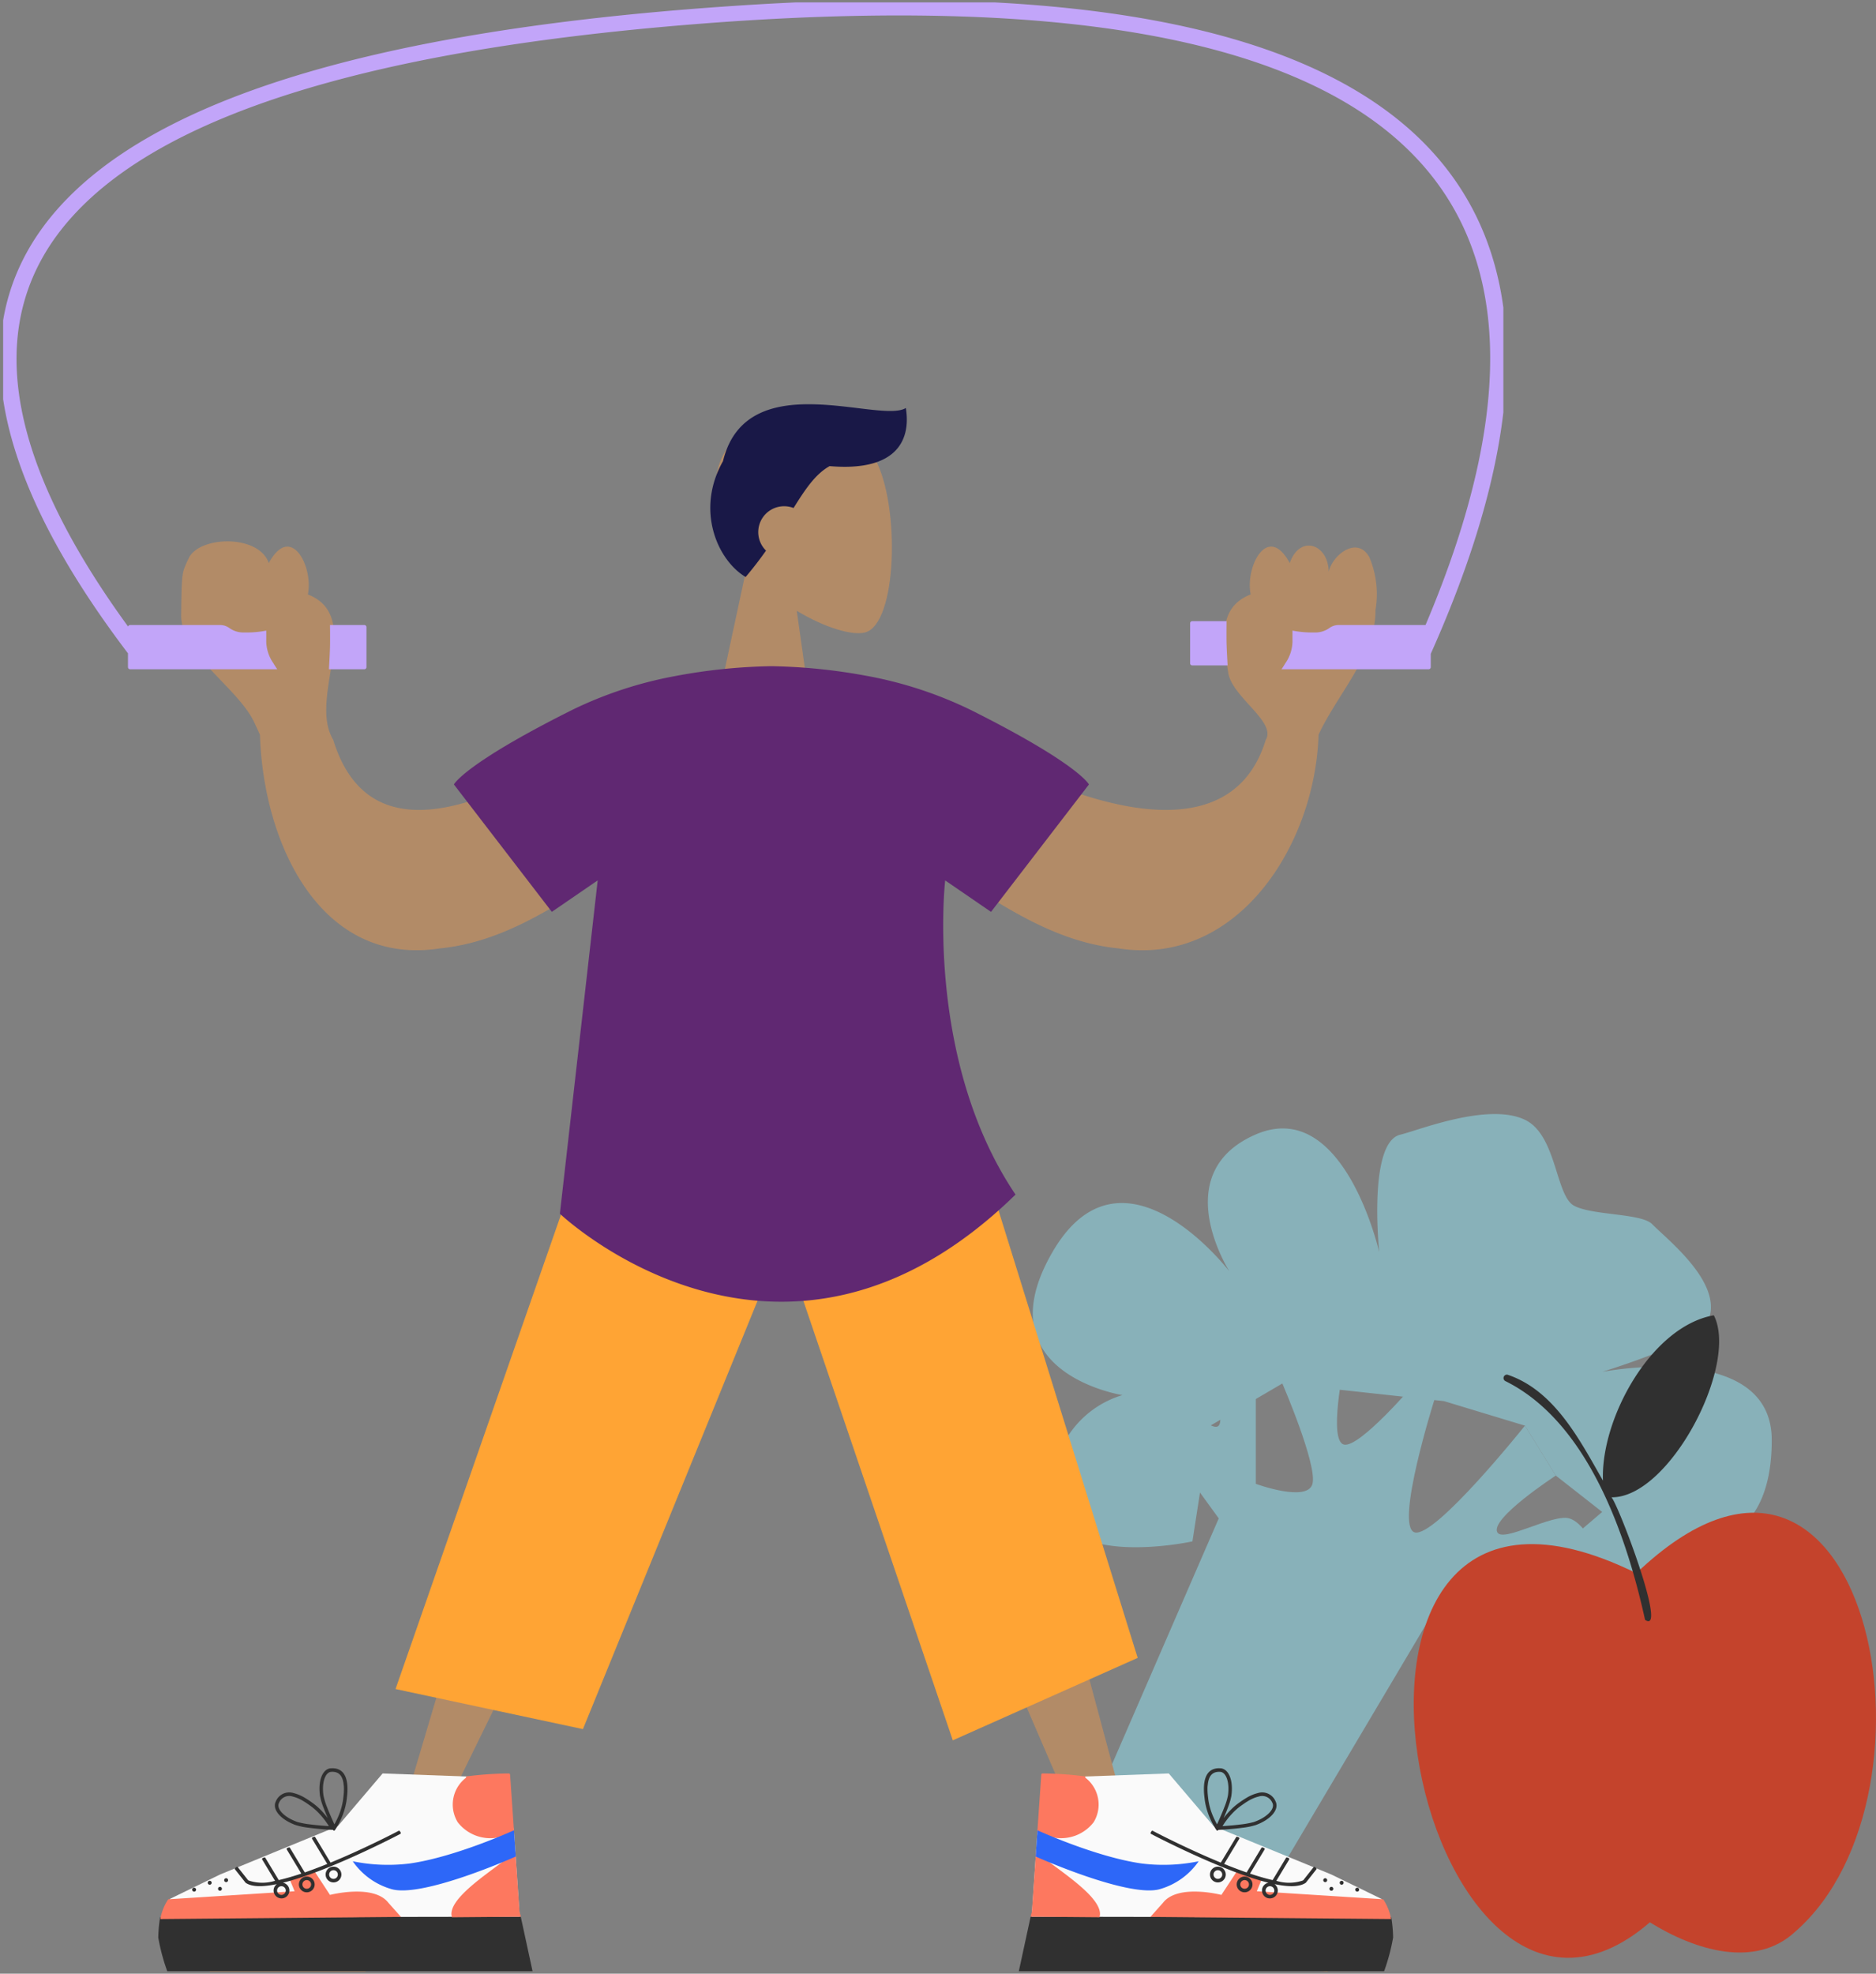 <svg id="Group_444" data-name="Group 444" xmlns="http://www.w3.org/2000/svg" xmlns:xlink="http://www.w3.org/1999/xlink" width="509.832" height="536.26" viewBox="0 0 509.832 536.26">
  <rect x="0" y="0" width="509.832" height="536.26" fill="#808080" stroke="none"/>
  <defs>
    <clipPath id="clip-path">
      <rect id="Rectangle_146" data-name="Rectangle 146" width="509.832" height="536.26" fill="none"/>
    </clipPath>
    <clipPath id="clip-path-2">
      <rect id="Rectangle_147" data-name="Rectangle 147" width="229.158" height="229.252" transform="translate(280.673 302.692)" fill="none"/>
    </clipPath>
    <clipPath id="clip-path-3">
      <rect id="Rectangle_148" data-name="Rectangle 148" width="407.705" height="535.612" transform="translate(0.855 0.648)" fill="none"/>
    </clipPath>
  </defs>
  <g id="Group_439" data-name="Group 439">
    <g id="Group_438" data-name="Group 438" clip-path="url(#clip-path)">
      <path id="Path_600" data-name="Path 600" d="M202.847,154.528c-5.4-6.34-9.057-14.11-8.449-22.816,1.763-25.083,36.681-19.566,43.474-6.905s5.979,44.774-2.794,47.037c-3.5.9-10.959-1.308-18.545-5.882l4.764,33.705H193.162Z" fill="#b28b67" fill-rule="evenodd"/>
      <path id="Path_601" data-name="Path 601" d="M225.465,126.643c-3.821,2.135-6.534,6.137-9.8,11.385a7.034,7.034,0,0,0-7.485,11.577c-1.628,2.3-3.454,4.7-5.541,7.171-7.8-4.678-13.6-18.319-6.153-31.479,6.407-26.37,42.709-10,49.693-14.45,1.528,9.572-3.4,17.287-20.709,15.8" fill="#191847" fill-rule="evenodd"/>
    </g>
  </g>
  <g id="Group_441" data-name="Group 441">
    <g id="Group_440" data-name="Group 440" clip-path="url(#clip-path-2)">
      <path id="Path_602" data-name="Path 602" d="M295.019,495.916l46.266,23.411,48.573-81.852,45.562-13.281s-4.153-10.248-8.945-11.638c-4.529-1.313-17.926,6.63-19.545,3.794-2.114-3.713,15.883-15.428,15.883-15.428l-8.384-13.565s-24.443,30.6-29.975,28.994,5.4-36.142,5.4-36.142l-5.4-4.305s-15.017,17.654-19.235,16.591,0-21.441,0-21.441L348.5,375.9s9.546,22.112,8.184,27.267-15.4,0-15.4,0v-43.5l-14.863,4.906s7.051,20.159,4.792,22.778S316.649,375.9,316.649,375.9v16.593l14.565,20.063Z" fill="#88b1b9" fill-rule="evenodd"/>
      <path id="Path_603" data-name="Path 603" d="M324.06,418.8s-38.052,8.365-38.052-13.259a26.7,26.7,0,0,1,19.022-26.486S266.978,373.105,286,340.235s48.127,5.232,48.127,5.232-17.07-26.611,7.011-37.177,33.692,31.953,33.692,31.953-3.157-29.883,5.746-31.953c4.72-1.094,23.783-8.85,33.852-4.038,8.635,4.128,8.3,20.6,13.324,23.335,4.93,2.681,18.263,2.012,21.236,5.01,4.522,4.565,20.3,16.808,14.849,27.074-2.772,5.227-28.425,13.071-28.425,13.071S481.5,363.758,481.5,391.28,463.84,418.8,463.84,418.8s2.712,21.557-21.046,33.211-32.884-19.4-32.884-19.4L435.419,410.8l-12.605-9.881-8.383-13.564-22.023-6.67L348.5,375.9l-19.569,11.454Z" fill="#88b1b9" fill-rule="evenodd"/>
      <path id="Path_604" data-name="Path 604" d="M487.892,524.837c43.189-37.7,19.388-157.081-43.189-97.4-99.869-49.19-59.846,149.664,3.673,94.867,12.215,7.588,28.608,12.66,39.511,2.536" fill="#c4432c"/>
      <path id="Path_605" data-name="Path 605" d="M465.76,357.368c-16.971,2.983-30.806,28.063-30.129,44.927-6.319-11.053-13.167-24.5-25.948-28.787a.928.928,0,0,0-.5,1.775c22.3,11.09,32.823,41.786,37.885,64.835,6.3,4.386-7.292-31.41-9.132-33.3,15.73.265,34.672-36.011,27.82-49.455" fill="#303030"/>
    </g>
  </g>
  <g id="Group_443" data-name="Group 443">
    <g id="Group_442" data-name="Group 442" clip-path="url(#clip-path-3)">
      <path id="Path_606" data-name="Path 606" d="M361.112,155.281c1.163-4.743,7.794-9.663,11.014-3.923a25.808,25.808,0,0,1,1.681,14.421c.178,11.924-10.605,23.194-15.471,33.864-.933,30.178-22.2,63.062-54.367,58.042-15.946-1.585-29.281-10.119-42.5-18.587-4.579-2.929-9.143-5.851-13.79-8.473a263.94,263.94,0,0,0-3.847,31.355l61.215,227.765L360.91,535.7,308.1,531.345,213.567,312.158l-1.927-2.139-4.071,4.525L99.31,535.7H56.934l53.2-45.953,65.307-219.907.188-.543,1.743-5.1h.611c.3-5.254.938-21.912-2.062-33.575-4.651,2.62-9.214,5.54-13.79,8.467-13.223,8.464-26.561,17-42.513,18.587-32.164,5.02-48.032-27.868-48.97-58.042q-.75-1.643-1.506-3.268c-4.382-9.469-20.067-18.586-19.912-29.291.118-8.194.128-10.47.8-12.522a28.359,28.359,0,0,1,1.424-3.2c3.214-5.74,18.927-6.136,21.589,1.639,6.03-11.108,12.191,1.1,10.623,8.522,8.935,3.509,7.532,12.3,6.091,21.318-1.051,6.6-2.124,13.309.8,18.173,10.834,35.354,48.992,12.991,70.081.643l.2-.117c22.1-13.239,38.638-16.514,50.941-14.71,12.3-1.8,28.839,1.471,50.935,14.71l.212.124C284.02,214.011,333.164,236.35,344,201c2.932-4.864-9.145-11.58-10.2-18.173-1.439-9.019-2.842-17.811,6.093-21.318-1.561-7.425,4.6-19.63,10.623-8.522,2.662-7.775,10.418-5.27,10.576,2.284" fill="#b28b67" fill-rule="evenodd"/>
      <path id="Path_607" data-name="Path 607" d="M196.176,1.828q139.7-9.958,188,34.321C416.257,65.658,417.73,112.8,389,177.261l-.168.376v3.623a.58.58,0,0,1-.58.58H348.27s.712-1.051.933-1.453c.03-.052.082-.134.152-.242a10.664,10.664,0,0,0,1.9-5.938c-.016-1.047,0-2.87,0-2.87a27.758,27.758,0,0,0,5.958.506,6.548,6.548,0,0,0,4.007-1.163,4.3,4.3,0,0,1,2.54-.857H387.41c25.445-60.027,23.2-103.5-6.374-130.694Q334.472-3.7,196.518,5.987q-138,9.848-176.824,52.8C-4.679,85.677.184,122.7,34.805,170.224a.575.575,0,0,1,.549-.4h24.5a4.3,4.3,0,0,1,2.539.857,6.544,6.544,0,0,0,4.009,1.163,27.749,27.749,0,0,0,5.957-.506s.016,1.823,0,2.87a10.662,10.662,0,0,0,1.9,5.938c.07.108.122.19.152.242.222.4.933,1.453.933,1.453H35.356a.58.58,0,0,1-.579-.58v-3.751c-38.93-51.255-45.292-91.864-18.5-121.428q40.281-44.447,179.9-54.255M99.012,181.842a.58.58,0,0,0,.58-.58V170.4a.58.58,0,0,0-.58-.579H89.685s.05,3.983,0,6.009-.29,6.01-.29,6.01Zm224.418-1.625a.58.58,0,0,0,.58.58h9.617s-.242-3.984-.29-6.01,0-6.01,0-6.01H324.01a.58.58,0,0,0-.58.58Z" fill="#c2a5f9" fill-rule="evenodd"/>
      <path id="Path_608" data-name="Path 608" d="M172.645,272.167,107.492,458.92l50.931,10.889,54.241-133.033,46.275,136.079,50.245-22.4L253.722,272.167Z" fill="#ffa434" fill-rule="evenodd"/>
      <path id="Path_609" data-name="Path 609" d="M269.327,247.759l-12.463-8.548s-5.551,48.781,19.118,85.358c-63.749,62.333-123.826,5.2-123.826,5.2l10.278-90.565-12.463,8.548-26.614-34.611s2.692-5.53,32.216-20.291a108.86,108.86,0,0,1,27.74-9.126,153.9,153.9,0,0,1,26.275-2.718h.12a154.462,154.462,0,0,1,25.232,2.52,109.756,109.756,0,0,1,28.779,9.324c29.525,14.763,32.217,20.291,32.217,20.291Z" fill="#602872"/>
      <path id="Path_610" data-name="Path 610" d="M137.652,483.08l-33.672-1.225L91.815,496.163,59.782,509.319l-13.59,6.611-2.624,5.654,97.987,4.035-1.844-27.492Z" fill="#fafafa" fill-rule="evenodd"/>
      <path id="Path_611" data-name="Path 611" d="M43.008,526.425a54.19,54.19,0,0,0,2.448,9.177h99.278l-3.209-14.823-98.015.16a38.942,38.942,0,0,0-.5,5.486" fill="#303030"/>
      <path id="Path_612" data-name="Path 612" d="M126.548,483.09a9.194,9.194,0,0,0-2.156,12.014,11.193,11.193,0,0,0,10.5,4.221,45.621,45.621,0,0,0,4.691-1.31l.13-.046-1.085-15.776a.359.359,0,0,0-.36-.334,93.431,93.431,0,0,0-11.422.788c-.118.018-.148.112-.18.218a.461.461,0,0,1-.122.229M43.572,521.415l65.4-.584-3.424-3.843c-4.031-5.2-15.868-2.134-15.868-2.134l-4.467-6.8L78.635,510.4l1.431,3.463-34.345,2.181c-.118.171-.23.349-.342.531a14.1,14.1,0,0,0-1.777,4.665c-.012.056-.022.112-.032.168m79.233-.476-.11-.666c-.294-3.871,6.549-8.947,12.075-13.046,2.117-1.571,4.039-3,5.293-4.155l1.127,16.362.369,1.347Z" fill="#fd785f" fill-rule="evenodd"/>
      <path id="Path_613" data-name="Path 613" d="M139.669,497.3s-15.866,7.253-28.287,9.014a47.689,47.689,0,0,1-15.519-.6,19.191,19.191,0,0,0,10.308,7.5c8.269,2.732,33.985-8.782,33.985-8.782Z" fill="#2d67f8" fill-rule="evenodd"/>
      <path id="Path_614" data-name="Path 614" d="M61.429,510.323a.53.53,0,1,1-.5.5.529.529,0,0,1,.5-.5m-4.467.7a.53.53,0,1,1-.5.5.53.53,0,0,1,.5-.5m2.822,1.643a.527.527,0,1,1-.528.528.528.528,0,0,1,.528-.528m-7.055.234a.53.53,0,1,1-.5.5.529.529,0,0,1,.5-.5" fill="#303030" fill-rule="evenodd"/>
      <path id="Path_615" data-name="Path 615" d="M108.677,497.556a.261.261,0,0,0-.31-.128l-.044.018-.563.294-.6.312-.544.277c-.833.424-1.718.868-2.64,1.321-3.509,1.731-7.021,3.368-10.42,4.851q-1.683.733-3.29,1.4l-.431.176-4.165-6.907a.263.263,0,0,0-.238-.126h-.046l-.046.016-.4.176a.262.262,0,0,0-.142.334l.02.041,4.121,6.83-.286.115-.563.226-.558.22-.553.216q-1.143.442-2.235.845l-.543.2-.834.3-.541.19L78.8,502.07a.265.265,0,0,0-.234-.126h-.046l-.046.015-.412.171a.262.262,0,0,0-.146.336l.02.042,3.957,6.553-.335.112q-2.9.961-5.293,1.533l-.337.08-.172.038-3.64-6.03a.262.262,0,0,0-.229-.125h-.046l-.046.014-.414.161a.262.262,0,0,0-.15.338l.02.042,3.505,5.808-.137.028a11.683,11.683,0,0,1-7.007-.1l-.1-.058-.1-.06-2.782-3.517a.261.261,0,0,0-.286-.086l-.042.017-.04.026-.344.272a.264.264,0,0,0-.07.328l.026.04,2.854,3.609.062.056.03.018c1.609,1.056,4.419,1.146,8.422.314a2.145,2.145,0,1,0,1.637-.374q2.082-.514,4.537-1.315l.449-.148.452-.149.8-.274.57-.2.46-.164q1.536-.549,3.181-1.189,3.141-1.22,6.62-2.738c2.9-1.265,5.875-2.64,8.867-4.091l1-.486.6-.293.913-.452.886-.444.853-.431.963-.494.76-.4a.263.263,0,0,0,.13-.312l-.018-.044ZM76.486,512.489A1.181,1.181,0,1,1,75.3,513.67a1.18,1.18,0,0,1,1.183-1.181h0m6.883-2.624a2.143,2.143,0,1,0,2.147,2.143,2.142,2.142,0,0,0-2.147-2.143m0,.963a1.18,1.18,0,1,1-1.181,1.182,1.179,1.179,0,0,1,1.181-1.182m7.267-3.653a2.143,2.143,0,1,0,2.146,2.143,2.141,2.141,0,0,0-2.146-2.143m0,.963a1.18,1.18,0,1,1-1.181,1.182,1.179,1.179,0,0,1,1.181-1.182m-.514-27.692H89.9c-2.325.2-3.51,3.5-2.928,7.517a16.965,16.965,0,0,0,.945,3.18l.168.441.154.4.124.312.13.318.177.431.264.624.136.318a21.455,21.455,0,0,0-1.709-2.015,17.513,17.513,0,0,0-2.582-2.228l-.661-.46c-.3-.2-.5-.338-.724-.476l-.226-.139-.307-.184a10.952,10.952,0,0,0-3.042-1.291,3.948,3.948,0,0,0-4.865,2.256c-1.077,2.211,1.339,4.943,5.354,6.413a19.075,19.075,0,0,0,3.7.754l.485.062.418.05c.977.112,2.045.214,3.168.3l.839.062.568.038.493.03.54.028.026.056a.262.262,0,0,0,.348.125.267.267,0,0,0,.076-.053l.032-.038.218-.322.109-.168.074-.116.132-.216.176-.3a21.72,21.72,0,0,0,1.063-2.126,18.979,18.979,0,0,0,1.359-4.5l.052-.342.044-.347.06-.5.04-.374a16.047,16.047,0,0,0,.07-2.866c-.23-3.04-1.6-4.688-4.129-4.66ZM79.6,488.137a10.3,10.3,0,0,1,2.906,1.265l.3.182c.14.086.267.17.4.26l.292.2.146.1.572.4a16.611,16.611,0,0,1,2.44,2.109,21.012,21.012,0,0,1,2.356,2.947c.091.133.177.267.26.4l.1.168-.752-.052c-1.289-.094-2.508-.2-3.611-.334l-.484-.058a24,24,0,0,1-3.559-.641l-.114-.034-.108-.036-.118-.042c-3.357-1.229-5.432-3.4-4.888-4.925l.032-.082.036-.079.038-.078a2.985,2.985,0,0,1,3.743-1.665m13.85-2.966a14.178,14.178,0,0,1-.03,2.276l-.026.29-.032.32-.042.36-.06.5a17.675,17.675,0,0,1-1.361,4.729c-.26.6-.541,1.171-.837,1.713l-.176.315-.15-.327c-.346-.762-.676-1.513-.983-2.237l-.28-.669-.2-.466-.186-.47-.164-.423a17.4,17.4,0,0,1-1-3.248c-.508-3.5.466-6.325,2.106-6.423,2.131-.128,3.2,1.1,3.4,3.761" fill="#303030" fill-rule="evenodd"/>
      <path id="Path_616" data-name="Path 616" d="M283.96,483.08l33.672-1.225L329.8,496.163l32.033,13.156,13.59,6.611,2.624,5.654-97.987,4.035,1.844-27.492Z" fill="#fafafa" fill-rule="evenodd"/>
      <path id="Path_617" data-name="Path 617" d="M378.6,526.425a54.189,54.189,0,0,1-2.448,9.177H276.878l3.209-14.823,98.015.16a38.953,38.953,0,0,1,.5,5.486" fill="#303030"/>
      <path id="Path_618" data-name="Path 618" d="M295.064,483.09A9.194,9.194,0,0,1,297.22,495.1a11.192,11.192,0,0,1-10.5,4.221,45.62,45.62,0,0,1-4.691-1.31l-.13-.046,1.084-15.778a.357.357,0,0,1,.359-.334,93.43,93.43,0,0,1,11.422.788c.118.017.148.111.18.217a.461.461,0,0,0,.122.23m82.98,38.323-65.4-.584,3.424-3.843c4.031-5.2,15.868-2.134,15.868-2.134l4.467-6.8,6.583,2.343-1.431,3.463,34.345,2.181c.118.171.23.349.342.531a14.124,14.124,0,0,1,1.777,4.665c.01.056.022.112.032.168m-79.233-.476.11-.666c.294-3.871-6.549-8.947-12.075-13.046-2.117-1.571-4.039-3-5.293-4.155l-1.127,16.362-.369,1.347Z" fill="#fd785f" fill-rule="evenodd"/>
      <path id="Path_619" data-name="Path 619" d="M281.946,497.3s15.865,7.253,28.286,9.014a47.7,47.7,0,0,0,15.52-.6,19.2,19.2,0,0,1-10.3,7.5c-8.27,2.732-33.986-8.782-33.986-8.782Z" fill="#2d67f8" fill-rule="evenodd"/>
      <path id="Path_620" data-name="Path 620" d="M360.177,510.323a.53.53,0,1,0,.5.5.529.529,0,0,0-.5-.5m4.467.7a.53.53,0,1,0,.5.5.53.53,0,0,0-.5-.5m-2.822,1.643a.527.527,0,1,0,.528.528.527.527,0,0,0-.528-.528m7.053.234a.53.53,0,1,0,.5.5.529.529,0,0,0-.5-.5" fill="#303030" fill-rule="evenodd"/>
      <path id="Path_621" data-name="Path 621" d="M312.935,497.556a.263.263,0,0,1,.31-.128l.044.018.563.294.6.312.543.277c.834.424,1.717.868,2.64,1.321,3.51,1.731,7.021,3.368,10.421,4.851q1.683.733,3.289,1.4l.432.176,4.165-6.907a.264.264,0,0,1,.238-.126h.046l.046.016.4.176a.263.263,0,0,1,.142.334l-.02.042-4.119,6.829.285.116.564.225.558.22.553.216q1.141.444,2.234.845l.544.2.833.3.542.19,4.025-6.68a.261.261,0,0,1,.234-.125h.046l.046.014.412.171a.262.262,0,0,1,.145.336l-.022.042-3.957,6.554.336.111q2.9.961,5.292,1.533l.338.08.172.038,3.639-6.029a.264.264,0,0,1,.23-.126h.046l.046.014.414.162a.264.264,0,0,1,.15.337l-.02.042-3.506,5.808.138.028a11.683,11.683,0,0,0,7.007-.1l.1-.058.1-.06,2.782-3.517a.261.261,0,0,1,.286-.086l.042.018.04.026.343.271a.261.261,0,0,1,.07.328l-.026.04-2.854,3.61-.062.056-.03.017c-1.608,1.056-4.418,1.146-8.421.314a2.147,2.147,0,1,1-1.637-.374q-2.084-.514-4.537-1.315l-.45-.147-.451-.15-.8-.274-.569-.2-.46-.164q-1.538-.549-3.182-1.189-3.14-1.22-6.619-2.738c-2.9-1.265-5.876-2.64-8.867-4.091l-1-.486-.6-.293-.914-.452-.885-.444-.853-.431-.964-.494-.759-.4a.261.261,0,0,1-.13-.312l.018-.043Zm32.191,14.933a1.181,1.181,0,1,0,1.183,1.181,1.181,1.181,0,0,0-1.183-1.181h0m-6.883-2.624a2.143,2.143,0,1,1-2.147,2.143,2.142,2.142,0,0,1,2.147-2.143m0,.964a1.179,1.179,0,1,0,1.181,1.181,1.177,1.177,0,0,0-1.181-1.181m-7.267-3.654a2.143,2.143,0,1,1-2.146,2.143,2.142,2.142,0,0,1,2.146-2.143m0,.963a1.18,1.18,0,1,0,1.181,1.182,1.18,1.18,0,0,0-1.181-1.182m.514-27.692h.221c2.325.2,3.51,3.5,2.928,7.517a16.967,16.967,0,0,1-.945,3.18l-.168.441-.154.4-.124.312-.13.318-.177.431-.264.624-.136.318a21.329,21.329,0,0,1,1.711-2.015,17.512,17.512,0,0,1,2.582-2.228l.661-.46c.3-.2.5-.338.724-.475l.225-.14.308-.184a10.952,10.952,0,0,1,3.042-1.291,3.948,3.948,0,0,1,4.865,2.256c1.077,2.211-1.339,4.943-5.355,6.414a19.122,19.122,0,0,1-3.7.753l-.486.062-.417.05c-.978.112-2.045.214-3.166.3l-.841.062-.568.038-.494.03-.539.028-.026.056a.263.263,0,0,1-.424.072l-.032-.038-.218-.322-.11-.168-.072-.116-.131-.216-.176-.3a21.976,21.976,0,0,1-1.064-2.127,19.072,19.072,0,0,1-1.359-4.5l-.052-.342-.043-.347-.06-.5-.04-.374a16.047,16.047,0,0,1-.07-2.866c.229-3.039,1.6-4.688,4.129-4.66Zm10.52,7.691A10.3,10.3,0,0,0,339.1,489.4l-.3.182c-.14.086-.27.17-.4.26l-.292.2-.146.1-.572.4a16.561,16.561,0,0,0-2.44,2.109A21.014,21.014,0,0,0,332.6,495.6q-.137.2-.26.4l-.1.168.751-.052c1.289-.094,2.509-.2,3.612-.334l.483-.058a23.887,23.887,0,0,0,3.56-.641l.114-.034.108-.036.118-.042c3.357-1.229,5.432-3.4,4.888-4.925l-.032-.081-.036-.08-.038-.078a2.985,2.985,0,0,0-3.743-1.665m-13.838-2.962a14.176,14.176,0,0,0,.03,2.276l.026.29.032.32.042.36.06.5a17.675,17.675,0,0,0,1.361,4.729c.26.6.542,1.171.837,1.713l.176.315.15-.327c.346-.762.676-1.513.984-2.237l.279-.669.2-.466.186-.47.164-.423a17.4,17.4,0,0,0,1-3.248c.508-3.5-.465-6.325-2.106-6.423-2.131-.128-3.2,1.1-3.4,3.761" fill="#303030" fill-rule="evenodd"/>
    </g>
  </g>
</svg>
